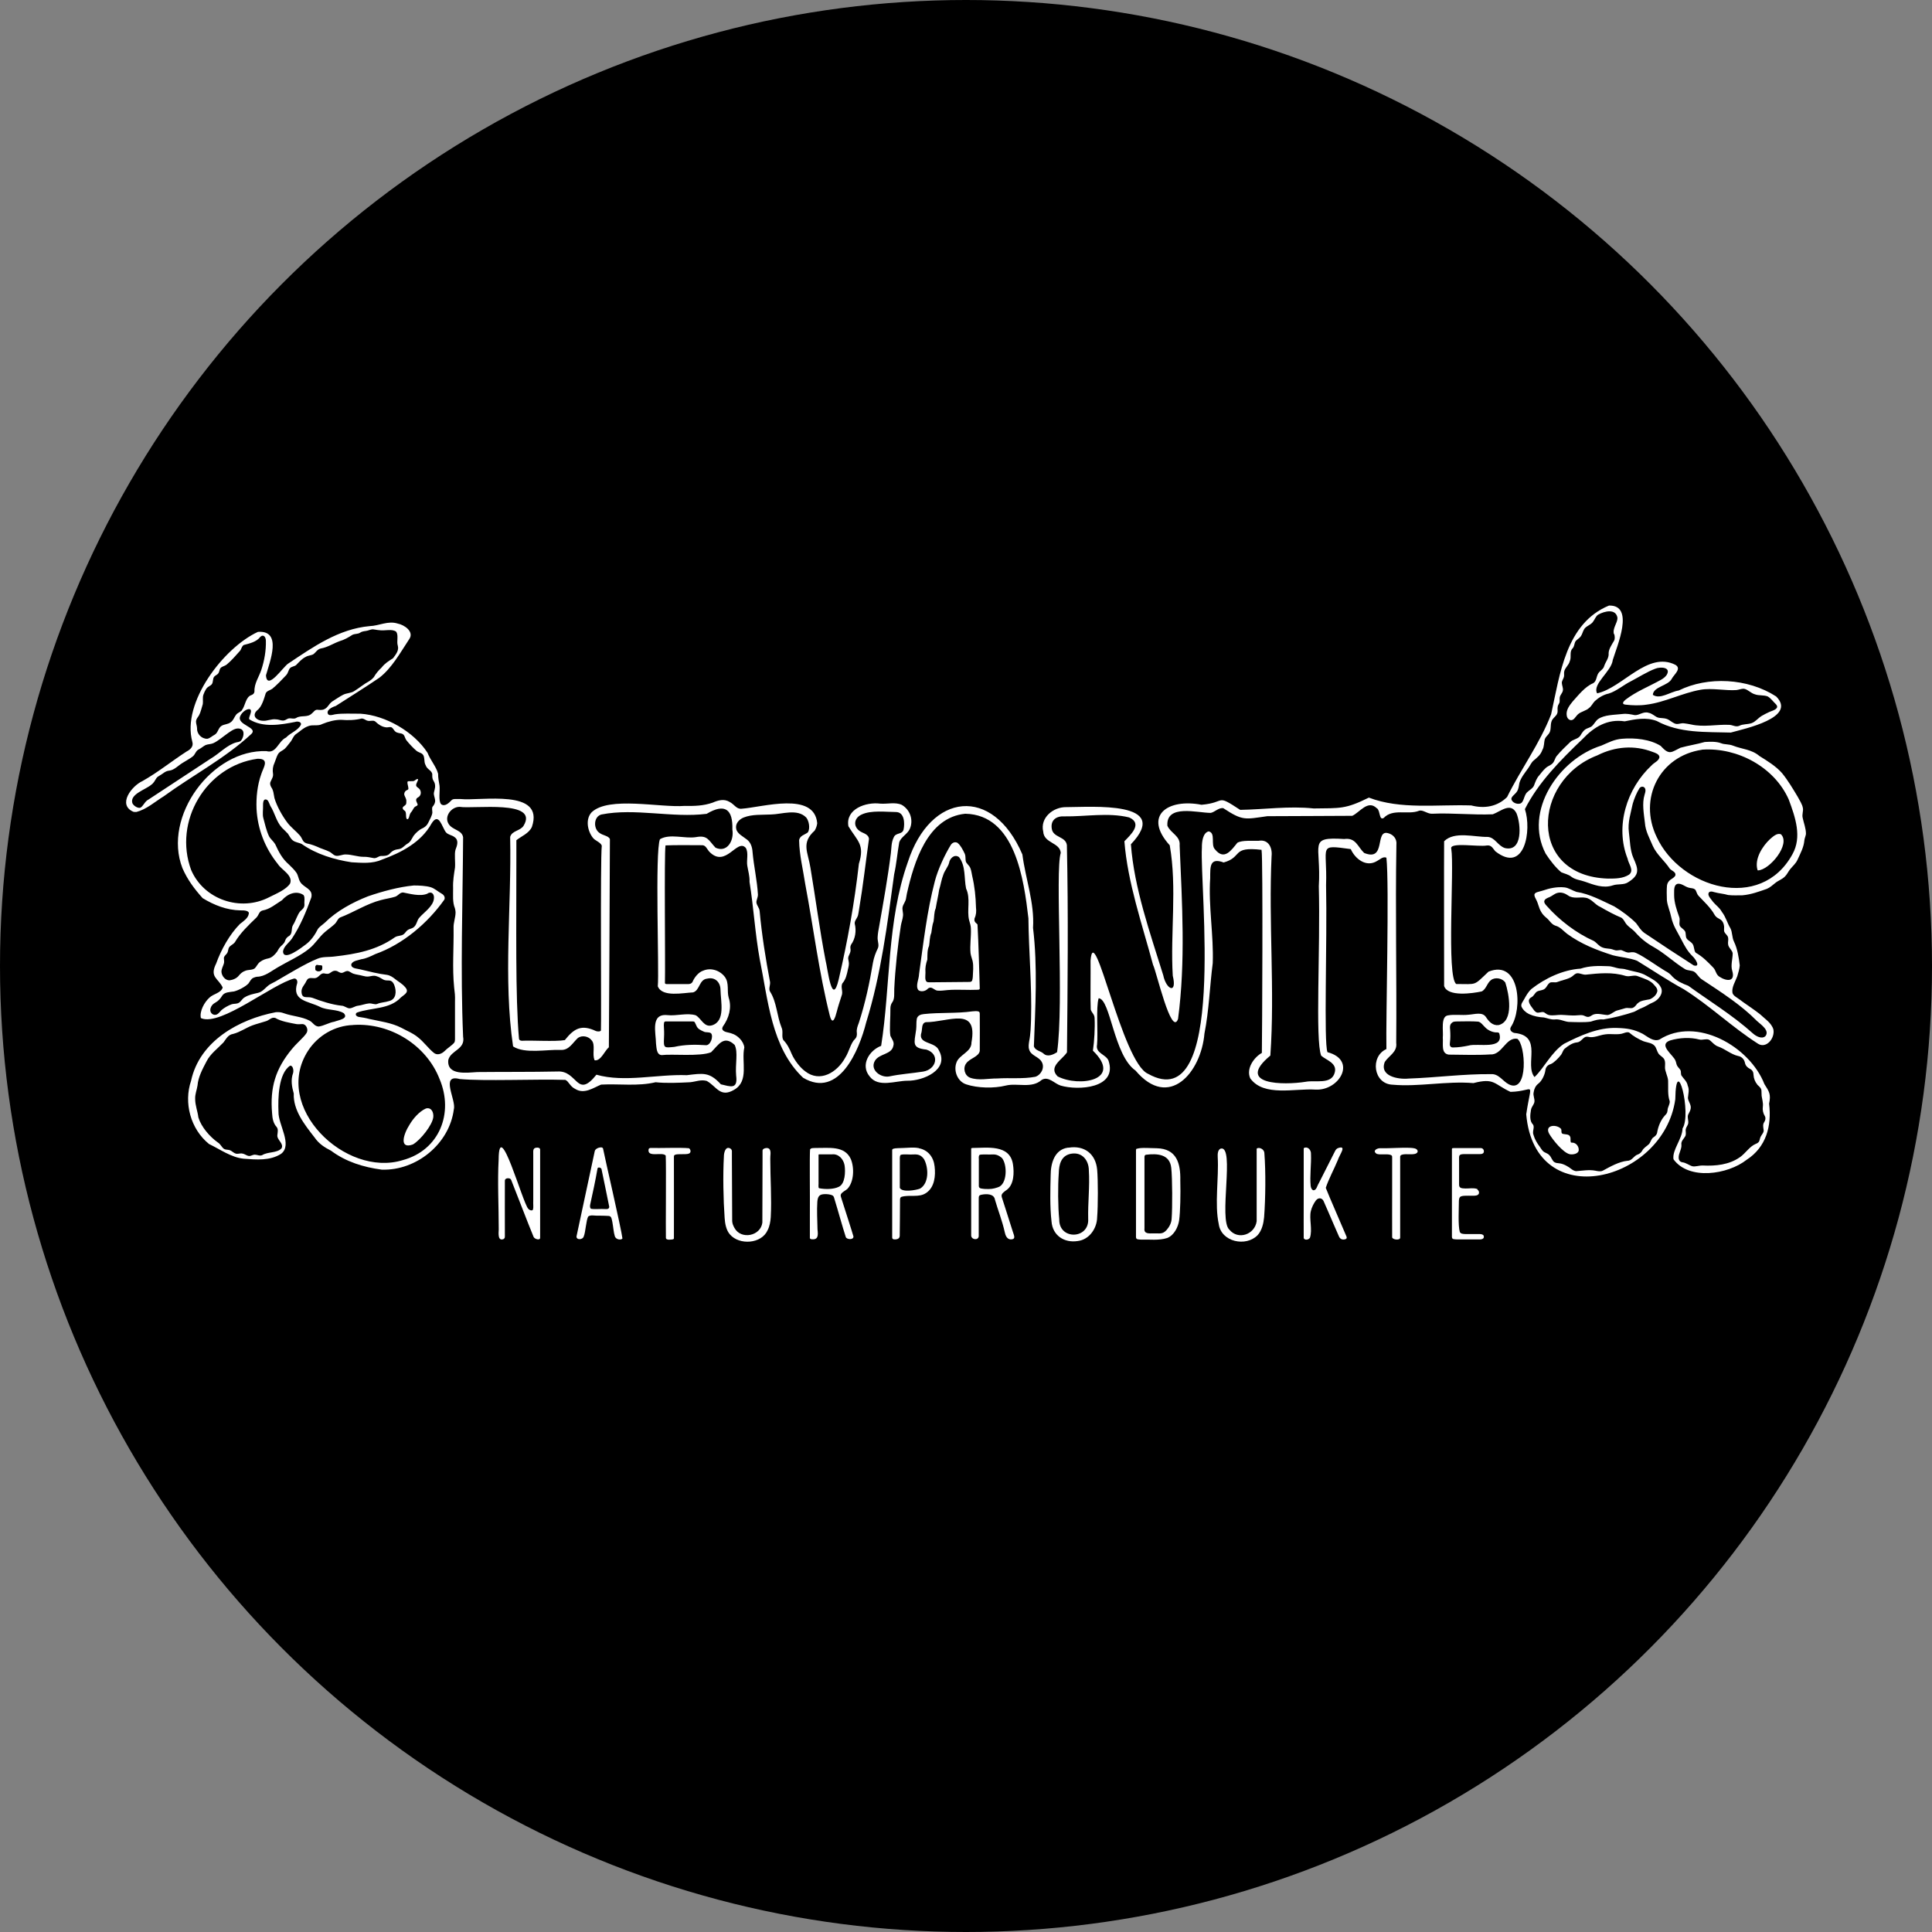 <?xml version="1.0" encoding="UTF-8"?>
<svg id="Ebene_1" data-name="Ebene 1" xmlns="http://www.w3.org/2000/svg" viewBox="0 0 204.92 204.92">
  <rect x="0" y="0" width="204.92" height="204.92" fill="#808080" stroke="none"/>
  <defs>
    <style>
      .cls-1 {
        fill: #fff;
      }
    </style>
  </defs>
  <circle cx="102.46" cy="102.46" r="102.46"/>
  <g>
    <path class="cls-1" d="M21.31,108c-.18-.73.38-1.72.91-2.19.41-.4,1.23-.48,1.4-1.07-.46-.99-1.43-1.08-.69-2.55.53-1.48,1.43-3.09,2.52-4.19.33-.25.87-.62.93-1.05.12-.38-.53-.4-.87-.39-1.46-.02-2.83-.57-4.02-1.3-.9-1.01-1.61-1.96-2.14-3.18-2.13-5.47,3.15-12.64,8.92-12.41,1.04.3,1.25-1.07,2.07-1.44.46-.5,1.26-.74,1.57-1.35.11-.34-.4-.39-.59-.31-1.58.31-3.42.63-4.87-.27-.16-.2.4-.87.06-1.08-.37-.07-.87.36-1.02.72-.45.96,1.9,1.18,1.18,1.9-2.79,2.6-6.24,4.39-9.3,6.62-.94.58-1.82,1.38-2.89,1.66-.08,0-.07.01-.23,0l-.11-.02c-1.71-.75-.17-2.74.98-3.26,1.65-.93,3.09-2.11,4.67-3.13.41-.21.76-.54.61-1.03-1.15-4.18,3.33-9.99,6.96-11.66,2.62-.19,1.25,3.17.85,4.61.12,1.71,1.86-.97,2.38-1.26,2.65-1.77,5.33-3.66,8.62-3.96,1-.03,1.95-.6,2.97-.27.7.13,1.79.86,1.22,1.66-.92,1.39-1.84,3.07-3.17,4.09-1.45.99-3.19,2.07-4.62,2.99-.36.11-1.06.43-.81.87.14.18.46.08.71.02.78-.13,1.86-.06,2.73-.07,2.67.18,5.66,1.91,7.11,4.15.29.77.91,1.44,1.12,2.22-.01.4.08.86.15,1.26.07.52-.15,1.62.17,1.97.38.3.84-.14,1.09-.41.19-.2.43-.12.95-.14,2.22.23,8.96-1.13,7.59,2.95-.31.7-1.12.99-1.65,1.42,0,.2,0,.85,0,1.81.01,7.21-.12,14.79.28,19.27.05.16.19.19.35.19.96-.06,3.52.11,4.51-.07.99-1.25,1.77-1.68,3.3-.96.16.06.47.08.53-.07.06-1.49-.08-17.96.09-19.6-.15-.38-.72-.51-.96-.85-.56-.73-.79-1.95-.12-2.68,1.82-1.74,7.29-.47,9.87-.68,1.02.02,1.99,0,2.98-.35.58-.25,1.2-.43,1.79-.07.51.26.72.78,1.27.72,2.25-.16,7.72-1.86,8.02,1.54-.03.27-.13.55-.27.78-1.46,1.31-.71,2.28-.45,3.93.55,3.27.97,6.55,1.6,9.81.23.87.68,5.08,1.4,2.04.94-4.04,1.68-8.16,2.14-12.26.64-2.05-.14-2.38-1.11-3.98-.33-1.82,1.85-2.6,3.38-2.4.75.06,1.58-.19,2.28.13.89.52,1.27,1.63.84,2.57-.24.53-.93.84-1.11,1.4-.2,1.13-.29,2.28-.54,3.4-.72,5.27-1.38,10.6-2.97,15.72-.74,2.94-2.89,8.12-6.69,5.85-3.37-3.18-3.72-8.3-4.6-12.59-.49-2.7-.64-5.47-1.08-8.19.03-.61-.15-1.15-.24-1.73-.09-.59.16-1.36-.16-1.87-.93-1.04-2.13,2.24-3.89.38-.24-.28-.36-.69-.78-.66-.82,0-2.89-.03-3.84.02-.15.91-.01,12.76-.06,14.48-.03.18.05.24.22.23.35,0,1.62,0,2.23,0,.19,0,.37-.05.47-.22.17-.43.62-1.05,1.15-1.21.8-.34,1.77-.03,2.3.69.46.65.19,1.46.39,2.18.35,1.04.03,2.17-.61,3.05-.03.06-.04.06-.07.19v.08c.09.36.7.35,1,.48.63.18,1.27.83,1.34,1.48-.34,1.51.55,3.57-1.1,4.5-1.47.86-1.85-.38-2.89-.95-.64-.17-1.14.08-1.76.14-1.21.06-2.54.12-3.66,0-1.87.45-3.85.15-5.78.25-.83.34-1.78,1.05-2.73.47-.59-.28-.7-.83-1.07-.97-3.19-.1-8.58.15-11.2-.09-2.11-.57-.35,2.23-.62,3.2-.46,3.68-3.99,6.54-7.65,6.41-1.94-.26-3.78-.82-5.38-2.01-.69-.35-1.29-.74-1.74-1.4-1.08-1.38-2.28-2.9-2.21-4.66-.2-.72-.34-1.44-.07-2.18.08-.3-.02-.8-.31-.78-1.26.82-1.3,3.5-1.24,4.91-.04,1.32,1.52,3.49.28,4.44-1.18.76-2.65.62-3.98.52-1.33-.14-2.5-1-3.67-1.56-1.96-1.59-2.7-4.37-1.9-6.71.9-4.19,5.06-6.52,8.99-7.27.33-.02.56,0,.85.11.88.32,1.9.35,2.73.79.37.2.51.6.96.62.56-.07,1.1-.42,1.66-.51.46-.18,1.54-.31,1.01-.9-.73-.45-1.75-.28-2.54-.68-1.26-.63-3.01-.61-2.4-2.53.04-.23-.07-.48-.32-.47-2.33.58-7.75,5.05-9.84,4.22l-.03-.03ZM41.71,69.79c.29-.4.63-.8.48-1.32-.14-.44.1-1.06-.16-1.46-.43-.35-1.25-.07-1.81-.17-.22-.01-.43-.07-.65-.09-.23-.01-.54.15-.74.17-.22.03-.47.06-.64.19-.22.15-.54.1-.8.22-.42.27-.88.54-1.38.68-.68.25-1.27.65-1.97.77-.37.07-.53.41-.8.61-.24.14-.57.13-.8.28-.43.2-.72.56-1.03.87-.18.15-.46.15-.63.31-.2.2-.19.52-.44.78-.35.38-1.03,1.08-1.45,1.42-.23.17-.55.2-.7.47-.18.57-.41,1.45-.9,1.81-.63.57-.1,1.11.62,1.12.39.04.91-.22,1.37-.15.34,0,.66.23.98.07.07-.04.2-.11.21-.11.29-.18.66.07.95-.11.49-.32,1.19-.01,1.65-.47.19-.14.31-.39.56-.4.25.02.51.06.75-.05.41-.17.48-.57.88-.84.34-.21.78-.52,1.14-.7.37-.19.85-.16,1.19-.4.54-.33,1.01-.74,1.57-1.04.23-.15.33-.24.49-.42.21-.38.5-.72.83-1.03.35-.45.76-.69,1.19-.97l.03-.03ZM25.66,75.32c.36-.46.39-1.42,1.02-1.6.17-.07.29-.17.31-.38-.04-.84.48-1.54.73-2.3.32-.97.51-2.05.48-3.08,0-.18-.06-.41-.21-.5-.18-.09-.27,0-.39.1-.39.53-1.17.7-1.74.85-.24.14-.24.44-.42.64-.36.41-.98,1.11-1.4,1.44-.26.2-.61.2-.72.49-.06.16-.08.35-.19.47-.15.18-.42.21-.5.5-.04.14-.04.29-.08.43-.08.39-.47.34-.7.72-.11.18-.2.37-.27.57-.12.32-.02.7-.07,1.01-.12.37-.22.87-.41,1.21-.13.2-.28.36-.31.6-.01.25.1.49.11.74-.04.59.46,1.14,1.08,1.13.3-.05.52-.3.79-.43.36-.2.37-.73.74-.95.29-.17.66-.15.94-.36.3-.19.42-.61.6-.82.15-.19.4-.26.57-.42l.04-.04ZM39.74,76.49c-.19-.11-.51.02-.73-.04-.25-.05-.36-.23-.65-.24-.69.18-1.43.2-2.16.14-.67-.01-1.37.18-2.01.44-.47.26-.98.04-1.47.22-.58.2-.93.6-1.36.88-.28.23-.34.56-.59.85-.19.22-.35.47-.56.67-.28.25-.58.3-.75.63-.14.26-.22.58-.34.86-.18.38-.23.76-.16,1.19.04.31-.15.55-.26.82-.1.2-.03.41.08.6.23.32.25.75.33,1.14.25.86.84,1.91,1.39,2.63.37.48.94.91,1.31,1.34.24.28.27.6.53.75.06.03.05.04.2.09.52.1.91.26,1.42.49.44.18.96.31,1.23.56.14.11.27.23.45.26.34.05.68-.15,1.02-.14.66,0,1.26.25,1.9.25.37-.02.74.08,1.1.14.07,0,.06.01.2-.02.18-.05.36-.2.53-.21.28,0,.72.02.95-.25.3-.33.56-.43.98-.48.37-.06.58-.39.89-.57.35-.2.45-.51.65-.83.24-.33.62-.66.92-.79.27-.12.5-.31.63-.58.19-.38.43-.81.45-1.11,0-.21-.09-.51.05-.65.08-.1.21-.27.24-.5.03-.26-.1-.53-.13-.77-.04-.29.19-.6.12-1.04-.02-.15-.09-.3-.17-.43-.14-.21-.12-.45-.12-.7-.09-.4-.56-.49-.7-.92-.25-.4,0-.98-.43-1.25-.17-.1-.38-.15-.54-.28-.35-.29-.8-.78-1.07-1.12-.22-.31-.16-.6-.51-.71-.22-.06-.49-.06-.67-.22-.16-.13-.22-.34-.39-.44-.17-.08-.36.01-.54,0-.51-.04-.86-.32-1.23-.65l-.04-.02ZM25.55,78.57c.27-.3.47-1.05-.01-1.25-.48-.19-.93.15-1.33.42-.54.38-1.09.86-1.57,1.08-.25.12-.56.1-.82.2-.25.12-.47.33-.71.45-.36.15-.39.57-.7.79-.32.24-.77.48-1.08.68-.44.27-.84.73-1.38.8-.43.03-.7.36-1.05.54-.13.07-.23.14-.32.27-.15.24-.28.51-.53.68-.61.53-2.31,1-2.01,1.96.13.28.54.54.82.49.31-.11.49-.69.88-.87,2.21-1.46,4.42-2.91,6.63-4.36.89-.52,1.71-1.44,2.7-1.71.17-.03.32-.05.44-.14l.04-.03ZM27.31,80.48c-5.45.75-8.96,6.64-7.03,11.81,1.36,3.14,5.24,4.44,8.26,2.88.73-.37,1.81-.8,2.23-1.46.33-.87-.89-1.43-1.28-2.04-1.39-1.72-2.17-3.75-2.28-5.87-.05-1.21.08-2.52.5-3.69.2-.67.93-1.63-.34-1.63h-.06ZM30.44,88.34c-.15-.19-.36-.36-.53-.54-.63-.7-.74-1.55-1.24-2.33-.15-.3-.21-.73-.57-.67-.19.09-.2.37-.2.59.02.47-.08.99.03,1.38.18.66.31,1.29.6,1.92.16.31.47.53.66.85.38.83.74,1.54,1.47,2.17.26.26.56.54.77.84.21.31.21.64.4.97.36.65,1.41.73,1.19,1.67-.54,1.5-1.16,3.01-2.05,4.35-.3.46-.86.8-.95,1.36.02,1.14,2.02-.43,2.42-.73.56-.42.96-1.01,1.27-1.62.16-.25.44-.41.73-.67,1.27-1.26,2.96-2.17,4.59-2.81,1.51-.52,3.26-1,4.86-1.15.57,0,1.26.03,1.78.18.44.13.81.49,1.18.69.24.13.39.39.28.63-1.76,2.49-4.41,4.75-7.33,5.78-.45.22-.99.48-1.47.54-.34.12-.91.15-1.07.53-.05.48.62.45.96.55.95.22,1.87.47,2.83.58.34.06.62.25.88.46.33.27.72.46,1.04.84.48.53-.05.76-.44,1.09-1.21,1.3-3.12,1.06-4.67,1.61-.25.17-.08.41.19.46.36.05.77.12,1.13.22,1.14.25,2.34.4,3.36.92.44.25,1.31.6,1.81,1.04.56.43,1.07,1.14,1.65,1.62.37.32.86.12,1.17-.19.29-.3.78-.59,1.01-.88.07-.11.08-.23.08-.35,0-.7,0-2.86,0-3.99.02-.69-.02-.93-.09-1.52-.21-2.06-.03-4.2-.06-6.29-.03-.58.22-1.13.21-1.7,0-.12-.05-.34-.07-.41-.27-.65-.18-1.42-.19-2.14-.03-.77.09-1.44.2-2.17.05-.57-.08-1.42.05-1.88.17-.45.39-1.01-.1-1.35-.27-.22-.68-.24-.91-.51-.44-.57-.75-2.19-1.53-.93-1.09,1.98-3.21,3.09-5.27,3.83-.99.45-2.12.34-3.2.28-1.8-.27-3.75-.85-5.28-1.93-.32-.17-.69-.17-.97-.4-.26-.21-.38-.54-.55-.75l-.03-.04ZM63.06,112.42c-.28-.6.13-1.6-.31-2.08-.33-.43-.99-.56-1.44-.26-.57.51-.95,1.34-1.84,1.28-1.47-.06-3.81.44-5.05-.37-1.06-7.16-.15-14.91-.31-22.22.18-.67,1.07-.63,1.42-1.18,1.7-2.79-5.3-1.77-6.77-2.01-.88-.02-1.69,1.02-1.17,1.82.4.65,1.4.62,1.53,1.4-.04,7.05-.3,14.11,0,21.15.26,1.38-1.3,1.43-1.57,2.47-.18,1.69,1.99,1.35,3.08,1.29,2.85-.03,5.7,0,8.5-.06,2.15-.13,2.03,2.97,4.13.34,3,.85,6.45-.07,9.59.05,1.7-.2,2.39-.37,3.61.97,1,.23,1.82.59,1.62-.93-.11-1.23.23-2.47-.16-3.25-1.16-1.09-1.71.01-2.5.78-1.18.48-4.13.16-5.23.3-.57-.02-.55-.79-.61-1.22-.01-1.16-.61-3.2,1.2-3.02.99.11,2.1-.27,3.02.02.6.35.88,1.32,1.73,1.06,1.44-.46.91-2.51.89-3.78-.01-.77-.56-1.37-1.41-1.17-.87.09-.77,1.25-1.5,1.46-1.02.04-3.28.55-3.74-.65.16-1.59-.32-14.32.23-15.6,1.06-.62,2.62-.03,3.82-.22,1.23-.23,1.32.32,2.07,1.12,1.21.57,1.99-.72,1.79-1.92.07-2.12-.76-2.84-2.73-1.67-3.65.46-7.59-.64-11.16.07-.82.22-.87,1.45-.25,1.92.41.33,1,.32,1.15.69-.02,5.33-.09,20.94-.11,22.08-.43.34-.85,1.49-1.51,1.38l-.03-.02ZM85.7,88.27c.24-.42.11-1.18-.18-1.55-.95-.99-2.59-.35-3.74-.33-.95.05-2-.04-2.9.32-.5.2-.92.67-.79,1.22.11.51.74.8,1.15,1.13.4.31.55.82.58,1.31.13,1.5.49,3.02.57,4.52,0,.31-.18.6-.16.84.05.35.3.53.34.89.23,2.52.64,5.09,1.11,7.56.02.37-.18.71,0,1,.71,1.11.72,2.58,1.21,3.79.22.44-.03.99.2,1.35.39.39.67.94.88,1.47.31.69.88,1.43,1.42,1.83,1.58,1.25,3.41.13,4.27-1.45.41-.65.57-1.53,1.02-1.96.19-.18.23-.43.2-.68-.05-.36.08-.69.21-1.03.68-2.09,1.14-4.23,1.5-6.39.1-.56.29-1.06.53-1.55.15-.37-.07-.73-.03-1.2.02-.36.09-.75.16-1.11.45-2.57.92-5.17,1.24-7.75.07-.57.04-1.15.3-1.67.22-.56.91-.27,1.05-.85.14-.67.09-1.85-.82-1.85-1.01,0-2.62-.22-3.64.27-.91.42-.91,1.45.06,1.89.31.14.69.29.73.68-.35,2.48-.63,5-1.05,7.47-.04.22-.06.45-.11.63-.09.34-.4.6-.35.91.19.73.06,1.6-.38,2.2-.07.12-.1.28-.08.41.07.36-.09.58-.21.87-.05.22-.02.29.02.49.07.28,0,.58-.07.85-.12.58-.23,1.1-.6,1.51-.2.42.12.87-.08,1.32-.19.61-.34,1.02-.52,1.72-.13.51-.42,1.5-.72.4-1.16-4.61-1.73-9.31-2.61-13.97-.23-1.54-.63-3.1-.65-4.65.06-.5.61-.59.91-.83l.03-.03ZM32.22,94.95c-.78-.55-1.73-.14-2.31.53-.67.42-1.29.96-2.06,1.09-.4.11-.36.45-.66.76-.86.83-1.69,1.61-2.28,2.61-.2.28-.61.36-.68.71-.04.14-.05.29-.12.41-.07.16-.41.38-.36.61,0,.16.05.34,0,.51-.06.25-.28.59-.26.92.04.44.41.89.86.88.37-.05.76-.21.99-.51.16-.2.39-.4.65-.49.33-.15.77-.06,1.04-.28.22-.22.31-.53.59-.7.25-.19.56-.29.86-.35.37-.08.67-.39.91-.71.09-.13.15-.28.25-.4.18-.26.47-.39.58-.7.08-.27.21-.44.48-.59.36-.28.15-.77.39-1.15.28-.43.45-1.1.77-1.46.21-.18.45-.38.43-.69-.04-.3.08-.73-.07-.97l-.03-.03ZM45.37,94.77c-.78.37-1.99,0-2.63-.11-.36.02-.49.33-.82.45-.47.15-1.02.22-1.49.35-1.54.39-2.93,1.32-4.37,1.86-.26.15-.3.43-.55.68-.28.27-.74.59-1.05.86-.61.52-1.02,1.24-1.64,1.74-.92.77-2.34,1.4-3.32,1.98-.73.41-1.4,1.01-2.24,1.02-.07,0-.27.06-.38.11-.27.12-.36.39-.53.61-.3.32-1.02.71-1.53.84-.42.07-.98.05-1.24.43-.2.33-.4.57-.78.78-.47.23-.73.95-.2,1.23.42.17.64-.2.89-.46.26-.23.74-.51,1.11-.63.23-.06.48-.02.7-.13.26-.13.38-.44.64-.59.45-.28.87-.35,1.38-.47.53-.1.82-.56,1.22-.85.22-.15.46-.24.68-.37,1.06-.61,3.2-1.92,4.43-2.4.59-.26,1.2-.16,1.84-.25,2.31-.26,4.47-.67,6.4-2.04.32-.2.68-.11.94-.33.16-.13.26-.34.44-.45.15-.1.36-.13.52-.22.43-.24.4-.79.71-1.1.46-.53,1.43-1.17,1.52-1.96.07-.47-.19-.8-.58-.63l-.05.02ZM33.57,102.36c-.16.08-.16.43-.07.55.17.12.41.12.54.02.15-.09.19-.34.11-.5-.07-.06-.47-.06-.56-.09h-.02ZM35.86,103.05c-.22-.13-.48-.11-.69.04-.15.1-.26.19-.41.2-.09,0-.22-.01-.31-.03-.41-.13-.59.36-.92.46-.25.09-.58-.06-.83.08-.1.06-.16.17-.22.28-.15.35-.5.64-.5,1.06.01.89.59.51,1.14.69.94.36,2.09.73,3.1.84.3,0,.53.25.83.28.34,0,.6-.25.94-.28.36-.04.76-.21,1.14-.24.33-.03.61.15.86.06.44-.19.82-.16,1.27-.31.78-.18.81-1.04.57-1.67-.08-.22-.22-.45-.47-.5-.16-.03-.34,0-.5-.04-.26-.04-.49-.29-.85-.4-.45-.2-.72.07-1.22,0-.19-.03-.39-.09-.57-.13-.33-.08-.69-.09-.97-.28-.14-.08-.28-.18-.43-.17-.06,0-.23.06-.29.1-.22.13-.37.14-.61,0l-.05-.02ZM29.16,107.96c-.41-.09-.59.28-1.04.38-.45.15-.92.26-1.35.42-.65.24-1.32.72-2.03.9-.55.09-.71.48-1.04.91-.6.63-1.4,1.22-1.78,1.98-.44.84-.9,1.69-.97,2.58-.07.48-.27.91-.25,1.42,0,.72.26,1.29.34,1.97.31,1.02,1.21,2.05,2.07,2.66.28.16.41.52.65.68.1.07.37.09.52.11.37.07.56.48.99.4.15-.02.32-.05.47-.01.3.06.55.33.84.23.14-.04.28-.11.43-.12.27,0,.54.17.8.05.61-.38,1.57-.2,2.05-.72.28-.52-.52-.9-.44-1.42.03-.3.12-.61-.09-.86-.35-.38-.44-.91-.47-1.43-.24-2.76.37-4.73,2.1-6.82.37-.46.85-.88,1.26-1.33.21-.24.42-.45.37-.77-.04-.28-.24-.55-.52-.55-.21,0-.42.04-.64,0-.7-.14-1.6-.27-2.23-.65h-.04ZM73.65,108.39c-.07-.07-.17-.04-.4-.05-.69,0-2.23,0-2.67,0-.19.02-.15.25-.17.4.02.46.05.79.02,1.32-.06,1.15.02,1.08,1.09.98,1.1-.25,2.24-.26,3.35-.18.49.04.83-.94.55-1.26-.2-.17-.56-.06-.77-.18-.32-.15-.65-.27-.79-.64-.08-.15-.13-.3-.18-.37l-.02-.03ZM37.46,108.72c-1.95.06-3.73,1.11-4.78,2.72-3.85,5.95,3.95,13.5,10.04,11.61,3.88-1.05,5.44-4.98,3.9-8.61-1.4-3.59-5.21-5.96-9.09-5.73h-.07Z"/>
    <path class="cls-1" d="M133.82,90.14c-3.26-.38-1.98.77-4.03,1.34-1.51-.56-1.42.47-1.43,1.66-.2,2.96.38,6.07.27,9.02-.32,2.46-.39,5.01-.88,7.47-.35,4.12-3.76,8.13-7.31,3.92-2.32-1.61-2.65-7.6-3.91-7.67-.3.94-.05,3.67-.17,4.92-.19.92.91,1.01,1.21,1.68,1,2.95-3.19,3.22-5.08,2.66-.66-.21-1.29-1.03-2-.6-1.06.95-2.6.3-3.8.6-1.28.32-3.01.27-4.19-.12-.93-.29-1.38-1.42-1.06-2.3.28-.86,1.62-1.13,1.6-2.15.71-3.9-2.45-2.15-4.85-2.15-.46.11-.36.69-.45,1.07-.45,1.31,1.47.94,1.85,1.93,1.13,2.05-1.69,3.24-3.35,3.21-1.28,0-3.09.77-4.01-.47-.99-1.2-.04-2.75,1.23-3.23,1-6.33.6-13.2,2.83-19.49,2.39-7.39,9.01-8.14,12.15-.81.33,2.58,1.3,5.14,1.13,7.79.5,4.13.24,8.44.09,12.57.15.44.7.48,1,.74.43.43,1.06.13,1.46-.13.75-5.21-.23-19.22.39-21.14-.09-1.12-1.79-1-1.86-2.26-.35-1.46,1.06-2.62,2.45-2.59,2.64,0,11.27-.7,6.85,3.94.35,4.66,2.02,9.35,3.43,13.89.32,1.55,1.5,2.05,1.01.05-.27-4.51.47-9.34-.32-13.83-2.88-3.19-.16-4.99,3.37-4.3,2.68-.23,1.43-1.21,4.1.54,2.53-.04,5.21-.43,7.8-.15,2.83-.04,3.34.09,5.85-1.15,3.38,1.29,7.19.71,10.86.83,1.38.36,2.76.14,3.8-.89,1.46-2.97,3.47-5.66,4.67-8.77.93-4.21,1.55-9.65,6.14-11.54,2.76-.07.84,4.33.4,5.77-.13,1.22-2.2,2.55-1.66,3.54,2.7-.58,5.36-4.52,8.31-3.02.68.41-.16,1.03-.39,1.47-.38.76-1.96.83-2.01,1.71.79.52,1.82-.32,2.74-.46,3.08-1.52,7.31-1.33,10.34.63,2.24,2.25-3.34,3.42-4.81,3.83-2.66-.08-5.44.09-7.86-1.23-1.12-.42-2.28-.19-3.4.04-1.82-.28-3.24.59-4.45,1.86-2.31,2.21-4.71,4.62-6.13,7.45.74,2.23-.01,6.92-3.14,4.47-.28-.32-.41-.69-.92-.61-.86.16-3.99-.39-3.75.35.34,2.05-.53,13.62.53,14.34,2.25,0,1.79.23,3.42-1.31,3.34-1.34,3.66,3.96,2.37,5.87-.18.32.08.56.37.63,3.09.29,1.04,3.35,2.14,4.68,1.01-.95,1.79-2.65,3.13-3.53,1.71-.87,3.62-1.75,5.6-1.68,1.08.03,1.82.14,2.76.63.53.31,1.12.86,1.76.6,3.92-2.5,9.58.73,11.13,4.72.52.82.71,1.08.5,2.09.29,2.35-.3,4.6-2.39,5.95-2,1.57-6.12,2.19-7.75-.06-.16-.99.94-2.16.96-3.27,1-1.55-.69-8.18-.77-3.09-1.23,8.76-14.89,12.22-15.81,1.59.56-3.77.99-2.44-1.67-2.38-1.78-.83-1.69-1.51-3.93-.93-2.85-.24-5.84.42-8.57.17-2.06-.07-2.41-3-.66-3.78-.07-3.21.32-17.42,0-20.3-.38-.15-.67.19-.99.35-1.16.72-2.34-.24-2.79-1.26-3.55-.48-2.47-.39-2.62,3.81.13,6.06-.26,16.75.15,17.73,3.17.84,1.27,4.1-1.26,3.97-2.21-.15-5.49.79-6.93-1.19-.47-1.04.41-2.25,1.23-2.7.03-1.53.13-20.51-.03-21.5h-.02ZM171.19,67.28c-.19-.62.36-1.17.37-1.73-.15-1.04-1.39-.73-2.04-.36-.27.16-.37.54-.6.82-.29.33-.76.42-.93.79-.13.23-.18.52-.35.73-.17.21-.43.32-.56.54-.1.2-.09.49-.28.7-.37.36-.09.9-.3,1.36-.11.44-.55.73-.6,1.15-.02.17.02.35-.02.51-.05.22-.25.44-.22.68.02.25.15.51.11.76-.05.31-.3.46-.34.78-.02.23.04.43-.07.61-.06.11-.12.21-.14.34-.04.24.01.39-.02.6-.05.18-.05.16-.12.28-.16.21-.42.39-.51.66-.16.43-.01.93-.27,1.29-.14.21-.36.37-.45.61-.1.36-.04.77-.26,1.15-.18.52-.55.8-.94,1.13-.24.21-.36.52-.54.77-.33.48-.77.98-.95,1.58-.05.23-.07.49-.16.72-.16.48-.75.68-.69,1.04.11.35.59.54.93.44.42-.14.37-.87.75-1.21.23-.23.57-.38.71-.69.15-.39.27-.78.57-1.1.31-.39.61-.78.93-.95.16-.09.33-.17.46-.3.23-.22.25-.53.44-.78.36-.45,1.01-1.08,1.42-1.47.32-.34.86-.32,1.11-.72.17-.3.39-.63.72-.75.21-.09.39-.14.52-.26.22-.21.37-.53.62-.72.67-.48,1.75-.45,2.59-.55.47-.06.86.03,1.31.12.48.04.93-.44,1.49-.24.31.05.57.3.85.45.37.18.84.02,1.28.3.26.15.52.4.82.43.25.02.47-.11.8-.07.23.02.49.08.73.12,1.33.31,2.75-.02,4.02.04.39,0,.68.25,1.06.12.44-.23.84-.14,1.35-.3.44-.17.61-.48,1.07-.77.27-.15.56-.31.84-.43.46-.17,1.08-.37.65-.82-.29-.27-.5-.6-.85-.81-.44-.17-.93-.07-1.34-.22-.47-.12-.8-.56-1.22-.6-.26,0-.5.11-.76.14-1.1.09-2.63-.24-3.8-.03-1.95.34-3.8,1.34-5.75,1.58-.72.11-1.49.08-2.2,0-.49-.04-.24-.35,0-.54,1.12-.86,2.48-1.39,3.75-2.1.23-.13.44-.29.59-.5.52-.85-.66-.9-1.21-.67-.83.31-1.83.94-2.56,1.32-.79.39-1.55,1.06-2.36,1.31-.55.11-1.09.44-1.48.8-.23.23-.34.52-.61.73-.33.31-.86.38-1.18.67-.14.13-.24.29-.37.43-.34.4-.79.13-.83-.34-.07-.55.3-1.03.63-1.44.61-.67,1.31-1.58,2.17-1.94.37-.2.33-.66.54-1.03.18-.3.56-.45.64-.8.15-.46.52-.84.47-1.36,0-.41.33-.9.57-1.31.12-.21.08-.46.04-.66v-.05ZM146.04,85.74c-.95-.96-1.83.44-2.61.79-1.08.02-6.63.02-9.01.04-2.38.33-2.59.52-4.67-.85-.48-.08-.91.42-1.33.5-1.42,0-4.75-.96-4.6,1.36.34.8,1.4,1.08,1.3,2.09.26,6.13.64,12.32-.17,18.41-.71,1.95-2.32-5.15-2.65-5.74-1.16-4.32-2.7-8.74-3.04-13.11.61-.64,2-1.87.5-2.53-2.23-.54-4.6-.08-6.87-.11-.83-.05-1.49.38-1.33,1.32.14.95,1.48.79,1.6,1.73.16,7.29.08,14.71.01,21.98-.5.78-2.02,1.52-.99,2.55,2.28,1.18,6.97.41,3.74-2.73.15-.99.23-2.43.18-3.43,0-.44-.32-.59-.41-.94-.05-.97,0-3.84-.02-5.18.36-4.58,3.35,10.86,6.11,12.01,8.37,4.68,5.44-19.8,5.7-24-.01-.58.09-1.57.72-1.72.78.17.18,1.43.67,1.91.98,1.22,1.72.1,2.37-.7.52-.3,1.6-.18,2.27-.21,1.03-.18,1.46.73,1.36,1.64-.33,7.02.36,14.2-.13,21.14-3.78,3.13,1.43,3.15,3.75,2.78,1.01-.2,2.74.34,3.08-.98.28-1.02-.91-1.31-1.44-1.79-.65-1.69-.07-11.25-.25-17.97.28-4.5-1.22-5.25,2.69-5.01,1.25-.17,1.42.82,2.12,1.48,2.37.96,1.1-2.49,2.53-2.1.57.14.96.62.89,1.21-.12,7.01.04,14.02-.02,21.03.13.98-.75,1.33-1.21,2.02-.6,1.52,1.42,1.88,2.52,1.77,2.91-.1,5.85-.5,8.74-.47.84-.06,1.26.78,1.93,1.1,2.07.96,1.75-4.26.86-4.85-1.24-.19-1.6,1.75-2.87,1.66-1.38.09-2.99.03-4.4.02-.84-.12-.57-1.12-.63-1.8.08-.7-.25-2.24.54-2.36.71-.13,1.48.01,2.18-.07.7-.05,1.47-.33,1.86.25.3.46.7.92,1.33.85,1.67-.4,1.11-3.33.72-4.52-.3-.44-1.04-.6-1.5-.27-.43.3-.52.99-1.01,1.22-.94.2-3.61.6-3.98-.58,0-1.43-.02-13.93,0-15.35,1.1-1.1,3.21-.43,4.64-.46.77.07,1.04.92,1.8,1.18,1.92.45,1.71-2.52,1.24-3.68-.62-1.23-1.68-.2-2.52.1-2.12.09-4.26-.16-6.41-.06-.52.04-1-.46-1.42-.31-1.17.46-2.76-.28-3.74.76-.49.28-.35-.7-.68-1l-.04-.04ZM103.82,107.29c.08.05.1.15.1.25,0,.74.02,2.84,0,3.93-.11.63-1.07.78-1.44,1.32-.37.49-.17,1.3.42,1.52.9.33,1.93.07,2.86.08,1.34-.09,2.73.07,4.05-.18.63-.2,1.03-.99.68-1.58-.31-.57-1.15-.65-1.33-1.31-.1-.29-.04-.59,0-.88.16-.79.17-1.56.2-2.36.1-3.51-.25-7.27-.28-10.68-.48-4.1-1.4-10.99-6.7-11.09-4.02.39-5.44,5.15-6.19,8.47-.03.15-.06.3-.08.45-.04.41-.32.66-.38,1-.05.25.08.59.05.89-.03.36-.17.7-.23,1.06-.33,2.11-.6,4.56-.7,6.7-.02.47.07,1.08-.23,1.46-.11.15-.18.39-.18.62.02.83-.12,2.21,0,2.91.15.35.45.64.31,1.07-.19.93-1.48.79-1.95,1.57-.57.96.61,1.84,1.53,1.66,1.18-.25,2.36-.32,3.58-.51,1.4-.22,1.83-1.84.36-2.33-1.59-.18-1.3-.66-1.1-2.12.05-.37,0-.77.07-1.14.07-.35.41-.48.74-.51,1.7-.19,3.45-.05,5.15-.29.21-.02.51-.05.67.02l.03.02ZM159.01,109.56s-.11-.05-.19-.06c-.42.04-.94-.19-1.24-.48-.29-.27-.49-.6-.79-.66-.63-.05-1.52-.03-2.18-.02-.27.01-.48-.02-.68.21-.16.17-.15.41-.12.66.03.45.04.91-.02,1.36-.05.27,0,.53.31.53.57,0,1.14-.09,1.67-.2.95-.29,3.8.5,3.25-1.3l-.03-.03ZM172.82,109.53c-.2-.11-.43,0-.63.06-.55.21-1.32.03-1.92.12-.63.07-1.24.43-1.88.25,0,0-.2,0-.19.01-.34.11-.51.54-.91.59-.51.04-.95.36-1.34.68-.18.17-.22.42-.36.62-.28.37-.76.86-1.1,1-.33.09-.55.33-.58.68-.07.5-.39,1.14-.76,1.41-.28.22-.43.55-.48.9-.09.35.13.68.08,1.03-.06.3-.29.49-.36.81-.1.59-.17,1.22.22,1.6.18.3-.11.71.04,1.08.13.46.39.9.67,1.26.18.27.3.51.6.63.14.07.29.13.4.25.24.23.32.63.56.76.15.09.32.1.52.12.42.04.97.35,1.29.62.15.11.3.19.48.21.63-.04,1.37-.18,2.04-.05.26.05.54.12.79,0,.77-.42,1.72-.96,2.61-1.05.51,0,.66-.53,1.11-.67.2-.08.34-.2.45-.38.16-.33.5-.49.74-.73.18-.22.23-.56.47-.71.16-.11.33-.25.38-.46.1-.64.36-1.32.79-1.81.11-.12.23-.23.28-.38.02-.06.02-.06.04-.2,0-.35.26-.63.23-.98-.24-.68-.14-1.44-.17-2.2-.04-.47-.35-1.01-.33-1.4,0-.26.05-.52-.05-.77-.08-.25-.34-.37-.51-.54-.23-.18-.29-.54-.43-.8-.26-.5-.85-.48-1.32-.66-.5-.21-1.1-.56-1.46-.89l-.04-.02ZM186.39,115.02c-.23-.24-.38-.64-.4-1,0-.28-.11-.53-.38-.65-.25-.13-.45-.31-.52-.6-.08-.41-.34-.7-.75-.77-.74-.17-1.35-.73-2.08-.99-.42-.13-.7-.55-.99-.73-.32-.13-.68.06-1.02-.02-.97-.26-2.11-.2-3.12.1-1.29.47.36,1.54.58,2.14.08.18.09.38.18.54.13.24.37.37.39.6.02.14,0,.3.06.43.23.35.6.63.67,1.08.2.44.05.87.02,1.32.04.37.38.72.29,1.13-.04.2-.1.31-.21.52-.24.35.08.82-.09,1.17-.09.19-.22.36-.23.57,0,.19.05.41-.01.59-.14.31-.51.58-.44.96.05.44-.3.92-.29,1.37,0,.28.14.46.4.5.37.04.71.32,1.05.42.33.07.71-.09,1.1-.08,1.37.07,2.8-.08,3.93-.87.61-.41,1.02-1.14,1.69-1.42.18-.07.33-.16.39-.33.05-.14.07-.3.14-.44.11-.22.37-.47.31-.72-.04-.29-.11-.58.07-.83.13-.2.17-.44.06-.63-.19-.31-.26-.66-.21-1.02.05-.38-.08-.77-.13-1.12-.02-.18,0-.37-.02-.56-.02-.28-.23-.43-.42-.61l-.04-.04Z"/>
    <path class="cls-1" d="M176.2,79.18c.88.94,1.07.6,2.04.13.86-.24,1.75-.37,2.58-.61.54-.03,1.23-.07,1.75.14.35.14.79.07,1.25.25.95.38,1.96.38,2.8,1.1.79.49,1.76,1.08,2.4,1.82.61.75,1.14,1.64,1.65,2.49.2.39.49.79.56,1.23.05.3-.11.66-.03,1,.12.59.36,1.14.35,1.74-.04.24-.15.46-.17.68-.06.72-.42,1.37-.71,2.01-.19.44-.52.69-.8,1.04-.2.25-.33.56-.56.78-.32.31-.69.41-1.02.68-.27.22-.56.48-.89.62-.87.3-1.66.6-2.59.68-.46,0-1.05.03-1.52-.03-.46-.14-.95-.16-1.45-.3-.21-.07-.57-.15-.63.14-.06.27.29.61.49.89.33.4.65.56.94,1.07.41.52.56,1.17.9,1.73.22.42.15.96.38,1.42.37.77.51,1.68.61,2.52-.03.37-.15.77-.26,1.14-.2.55-.63,1.2-.51,1.79.1.29.42.44.66.62.73.55,1.51,1.04,2.24,1.61.51.49,1.24.93,1.44,1.64.17.92-.74,2.04-1.61,1.52-2.74-1.74-5.16-4.08-7.89-5.79-1.71-.93-3.28-2-4.97-3.03-.82-.31-1.72-.36-2.57-.58-1.73-.55-3.36-1.19-4.84-2.27-.43-.33-.72-.73-1.25-.87-.44-.15-.61-.57-.96-.84-.22-.18-.42-.39-.56-.65-.25-.43-.29-.86-.52-1.28-.08-.15-.17-.32-.18-.48-.01-.31.51-.34.89-.47.71-.25,1.52-.42,2.29-.34.44.04.87.35,1.28.48,1.4.21,2.71.94,4.01,1.54.82.51,1.62,1.08,2.32,1.78.3.39.47.74.87,1.03,1.72,1.16,3.46,2.31,5.24,3.45.76.21.19-.69-.14-.99-.51-.5-.81-1.05-1.12-1.65-.46-.91-.93-1.54-1.13-2.49-.12-.6-.4-1.19-.46-1.79-.02-.45-.03-1.16.01-1.54.04-.34.25-.58.55-.75.16-.1.32-.24.35-.37.04-.35-.39-.45-.6-.68-.54-.83-1.4-1.5-1.81-2.43-.34-.81-.77-1.55-.83-2.43-.11-.95-.32-2.07-.04-2.97.04-.15.1-.31.1-.47.01-.4-.4-.53-.63-.25-.31.49-.56,1.11-.72,1.65-.21,1.02-.55,1.98-.41,3.03.12.86.11,1.9.48,2.74.53,1.18.69,1.77-.52,2.54-.47.35-1.12.17-1.67.36-1.01.34-2.01-.06-2.95-.39-.47-.17-1.02-.21-1.42-.51-.33-.27-.72-.33-1.09-.49-.6-.49-1.24-1.33-1.66-1.98-2.36-4.53,1.42-10.05,5.92-11.46.75-.32,1.36-.66,2.18-.72,1.35-.12,2.99.05,4.11.76l.04.04ZM169.42,80.12c-6.92,2.65-7.41,12.81,1.14,13.07.78,0,1.57,0,2.23-.42.57-.46-.06-1.12-.16-1.7-1.35-3.43-.1-7.43,2.56-9.9.26-.29.82-.49.82-.9-.05-.3-.45-.42-.73-.52-1.95-.75-3.98-.56-5.8.34l-.06.03ZM180.54,79.52c-4.53.66-6.79,5.2-4.82,9.26,2.49,5.4,11.02,8,14.4,1.82,1.02-1.83.32-3.88-.4-5.81-1.53-3.44-5.44-5.52-9.12-5.28h-.06ZM179.75,94.32c-.18-.14-.45-.1-.67-.18-.36-.1-.74-.46-1.13-.4-.48.11-.36.82-.38,1.22,0,.76.28,1.59.54,2.31.12.3-.05.63.06.92.11.25.57.42.61.74.02.13.02.27.04.39.03.36.42.48.64.72.27.26.18.79.4,1.01.73.42,1.22.92,1.84,1.56.31.3.28.73.66.98.79.52,1.73.57,1.37-.63-.18-.57.05-1.27.05-1.84-.03-.34-.47-.6-.49-.99-.03-.23.06-.47,0-.7-.05-.22-.32-.41-.39-.58-.08-.15,0-.5-.04-.65-.03-.24-.14-.49-.32-.63-.26-.18-.49-.22-.68-.54-.42-.76-1.1-1.37-1.69-2-.23-.25-.23-.53-.37-.67l-.03-.03ZM166.28,94.96c-.29-.22-.72-.36-1.09-.25-.29.07-.51.29-.83.44-.22.09-.55.2-.57.47,0,.17.15.34.26.46,1.36,1.54,3.15,2.9,5.01,3.73.35.23.52.54.9.68.36.15.75.1,1.04.2.16.05.23.08.33.1.22.06.47-.06.68,0,.27.1.57.3.87.23.27-.04.47-.04.7.08.9.42,2.09,1.31,3.02,1.87.36.19.57.35.79.62.47.47,1.04.73,1.68.97,2.3,1.66,4.74,3.15,6.84,5.04.34.31.96.65,1.34.3.48-.6-.47-1.22-.89-1.6-1.72-1.74-3.76-3.03-5.82-4.4-.36-.21-.56-.67-.86-.84-.29-.15-.68-.1-.96-.27-1.13-.69-2.16-1.69-3.36-2.36-.72-.4-1.39-.94-1.93-1.57-.35-.38-.85-.62-1.08-1.07-.1-.17-.21-.34-.37-.45-.77-.32-1.47-.7-2.23-1.14-.59-.24-.92-.88-1.58-.98-.55-.11-1.31.16-1.86-.25l-.04-.03Z"/>
    <path class="cls-1" d="M172.54,102.84c.69.22,1.45.26,2.09.65.59.35,1.27.64,1.56,1.29.26.61-.28,1.28-.84,1.53-.43.17-.81.46-1.24.62-.32.12-.5.26-.79.39-1.08.36-2.14.63-3.25.81-.48-.05-.91.09-1.34.23-.67.1-1.72.05-2.37.03-.5-.06-.94-.33-1.46-.26-.43.03-.77-.14-1.14-.21-.53-.03-1.05-.12-1.58-.36-.35-.17-.67-.47-.81-.81-.07-.28.17-.53.3-.78.2-.36.4-.74.77-1.08,1.46-1.14,3.34-2.03,5.21-2.15.92-.31,1.9-.3,2.87-.26.52,0,.8.19,1.3.25.22.02.45.03.66.1l.05.02ZM173.7,106.43c.28-.32.87-.35,1.29-.44.38-.16.73-.48.8-.87,0-.3-.16-.44-.33-.64-.39-.51-1.11-.69-1.67-.91-.46-.23-.91.08-1.38-.06-1.38-.43-2.82-.28-4.24-.13-.32,0-.61-.17-.87-.15-.22.02-.38.2-.54.33-.37.29-1.13.41-1.62.61-.24.07-.52-.05-.75.06-.36.25-.33.66-.83.78-.2.06-.41.08-.55.17-.23.16-.32.46-.57.59-.6.32-.09.89.18,1.26.1.17.32.4.51.38.25,0,.53-.17.74.03.12.09.26.19.46.23.39.07.85-.03,1.23-.03.51.01,1.17.11,1.73.05.25-.02.48-.04.64.01.17.05.33.17.51.16.26-.02.34-.16.56-.25.46-.18,1.05.04,1.53.05.41-.07.67-.43,1.1-.51.29-.07.53-.16.77-.22.25-.06.51.04.76-.02.22-.08.35-.27.49-.45l.04-.04Z"/>
    <path class="cls-1" d="M120.6,121.84c.44-.15,1.53-.05,2.1-.05,2.12.05,2.53,1.63,2.49,3.42.04,1.42,0,3.33-.12,4.2-.1.73-.53,1.61-1.27,1.9-.88.29-1.91.14-2.8.17-.28-.02-.5,0-.51-.26,0-.7,0-4.67,0-7.19,0-1,0-1.77,0-2.03,0-.06.01-.12.07-.16h.02ZM121.52,122.49c-.1.03-.12.11-.13.21,0,.22,0,.78,0,1.5,0,1.4,0,5.37,0,6.09-.08.62.52.53.98.53.65-.02.92.12,1.35-.34.3-.33.53-.77.55-1.21.09-1.14.08-4.3-.04-5.4-.16-1.46-1.48-1.54-2.69-1.39h-.03Z"/>
    <path class="cls-1" d="M113.34,121.73c1.67-.27,2.87.65,3.03,2.32.1,1.11.1,3.83,0,5.07-.02,1.17-.83,2.36-2.05,2.51-1.43.23-2.68-.58-2.79-2.08-.18-1.57-.13-3.31-.09-4.9,0-1.24.4-2.72,1.82-2.92h.06ZM113.56,122.38c-1.03.21-1.24,1.16-1.26,2.06-.1,1.36-.09,3.58.05,4.89-.04,2.22,3.21,2.13,3.07-.07-.04-1.65.18-3.49.07-5.11,0-1.08-.71-1.98-1.87-1.78h-.06Z"/>
    <path class="cls-1" d="M86,131.42c-.06-.02-.09-.05-.1-.1,0-.24,0-1.07,0-2.15.02-2.65-.04-6.43.02-7.25.11-.18.31-.14.59-.16,1.4.02,3.07-.27,3.73,1.17.4.95.33,2.45-.36,3.17-.2.19-.57.33-.69.58-.06.14.01.28.09.54.3.95,1.1,3.41,1.24,3.92.04.4-.72.34-.81.07-.35-1.07-.83-2.84-1.2-4.03-.04-.14-.06-.26-.16-.35-.22-.18-1.07-.25-1.35-.07-.24.15-.29.45-.31.72-.06.89,0,2.01.02,2.92.07.61.1,1.16-.69,1.03h-.03ZM86.88,126.03c.6.12,1.52.14,2.11-.16.65-.32.7-1.59.59-2.28-.12-.66-.65-1.24-1.35-1.15-.32,0-1.02,0-1.31,0-.06,0-.1,0-.1.06,0,.24,0,1.78,0,2.73.02.43-.05.69.04.79h.03Z"/>
    <path class="cls-1" d="M53.44,131.41c-.66.29-.56-.6-.54-1.02,0-2.44-.14-5.05-.01-7.42.03-4.58,2.53,4.59,3.14,5.24.17.19.43.23.5.09.07-.25.01-.51.03-1.02,0-1.43,0-3.52,0-4.85.01-.3-.08-.65.32-.7.22-.03.41.02.41.22,0,.99,0,8.33,0,9.32.02.33-.57.17-.69-.07-.63-1.52-1.57-4-2.19-5.56-.17-.38-.16-.59-.38-.65-.18-.05-.47,0-.48.23-.01.79,0,5.02,0,5.9,0,.1,0,.19-.08.25l-.02.02Z"/>
    <path class="cls-1" d="M103.14,121.76c1.52,0,3.97-.42,4.3,1.73.14.89.11,2.14-.64,2.7-.14.1-.31.22-.42.33-.16.16-.17.3-.12.47.07.22.2.63.36,1.12.25.79.54,1.67.79,2.48.21.6.31.86-.21.87-.4-.02-.56-.43-.63-.77-.26-1.19-.71-2.3-1.04-3.45-.1-.63-.9-.62-1.38-.53-.42.07-.32.22-.34.72,0,.92,0,2.93,0,3.66,0,.21-.15.36-.39.34-.25-.02-.42-.19-.41-.42,0-.9,0-8.38,0-9.17,0-.05.04-.07.11-.08h.03ZM103.92,122.48c-.18.14-.07.45-.1.73,0,.85,0,2.3,0,2.61.03.28.34.25.66.29.58.02.85,0,1.34-.17,1.04-.28,1.04-2.44.44-3.13-.31-.25-.59-.39-1.02-.36-.32.02-1.04-.03-1.3.03h-.03Z"/>
    <path class="cls-1" d="M133.42,121.77c.3-.06.7.19.69.58.15,1.91.12,4.78-.03,6.75-.06.65-.23,1.4-.68,1.9-1.24,1.29-3.87.73-4.13-1.16-.46-2.11.02-4.9-.11-7.11-.02-.32,0-.81.34-.91,1.5-.27-.27,7.55.89,8.6.93,1.15,2.71.52,2.9-.89,0-.64,0-4.03,0-6.11,0-.76,0-1.33,0-1.54,0-.06.04-.09.11-.1h.03Z"/>
    <path class="cls-1" d="M81.61,121.87c.21.27.07.72.09,1.05,0,2.01.16,4.23.05,6.19-.03.46-.12.96-.33,1.37-.65,1.47-3.01,1.61-4,.45-.4-.45-.52-1.15-.56-1.74-.14-1.95-.19-4.58-.08-6.52,0-.39.16-1.11.65-.87.14.07.19.18.2.28,0,.21,0,.58,0,.84.01,1.89.03,5.96.03,6.6.02.25.08.43.24.72.69,1.28,2.78.87,2.96-.56,0-.76.01-5.19.02-6.83,0-.25,0-.6,0-.8,0-.08.04-.16.14-.21.16-.08.39-.12.55,0l.03.03Z"/>
    <path class="cls-1" d="M138.43,121.72c.35-.07.64.3.62.67.05,1.11-.14,2.34-.03,3.41.03.19.11.41.3.45.33-.02.37-.46.57-.77.51-1.01,1.42-2.8,1.7-3.36.08-.17.18-.3.37-.36.92-.29.12.7-.06,1.28-.39.95-.99,2.05-1.28,2.95.23.63,1.87,4.37,2.2,5.17.07.19-.04.29-.27.31-.33.03-.49-.18-.59-.46-.12-.27-.3-.7-.51-1.17-.29-.67-.84-1.96-1.06-2.44-.14-.32-.52-.44-.82-.07-.24.33-.44.73-.53,1.12-.2.81.19,1.98-.1,2.84-.18.26-.59.25-.66.03-.01-.42,0-2.71,0-4.95,0-1.44,0-3.46,0-4.54,0-.05.04-.08.1-.1h.03Z"/>
    <path class="cls-1" d="M63.86,121.72c.05.02.08.05.1.09.14.77,1.95,8.58,2.06,9.55-.12.19-.7.15-.81-.25-.12-.36-.17-1.02-.26-1.5-.09-.43-.12-.62-.4-.64-.21-.02-.6-.02-1.01-.03-.49.03-.87-.12-1.15.09-.23.41-.28,1.67-.47,2.1-.1.4-.82.41-.77,0,.19-.89,1.76-8.23,1.93-9.02.04-.28.52-.46.77-.4h.03ZM62.68,128.21c.32.07,1.13,0,1.5.03.3.02.42-.03.44-.24-.06-.35-.73-3.56-.82-4-.03-.13-.34-.26-.42-.08-.22,1.28-.5,2.57-.78,3.84-.03.13-.03.34.05.42l.03.02Z"/>
    <path class="cls-1" d="M97.46,121.79c.97.18,1.57.94,1.67,1.93.12.98,0,2.2-.88,2.8-.77.55-1.79.16-2.65.43-.15.08-.14.22-.14.5-.01,1.09-.01,2.61-.03,3.64-.01.19-.11.31-.32.35-.21.04-.48.05-.48-.18,0-1.09,0-8.49,0-9.28,0-.06.04-.11.13-.14.19-.07.66-.06,1.07-.08.57-.03,1.15-.08,1.57.01h.06ZM95.52,122.5c-.13.19-.06.47-.08.79,0,.87,0,2.38,0,2.7.22.51,1.73.25,2.15.08.97-.58.9-2.22.43-3.1-.3-.44-.62-.56-1.16-.52-.36.03-1.03-.06-1.32.04l-.02.02Z"/>
    <path class="cls-1" d="M156.7,126.18c.13.08.19.22.17.36-.02.17-.18.25-.34.27-.35.06-1.19-.05-1.55.08-.2.07-.23.29-.24.48,0,.79-.11,2.62.1,3.31.12.19.29.19.55.21.39,0,1.12,0,1.51,0,.26,0,.43.06.47.19.11.36-.29.4-.58.38-.61,0-1.76,0-2.28,0-.35-.03-.47,0-.51-.24,0-.89,0-8.56,0-9.35.01-.11.06-.08.22-.1.49,0,2.27,0,2.83,0,.25,0,.4.24.32.46-.05.14-.21.19-.46.18-.48,0-1.13,0-1.63,0-.65.01-.5.23-.52.79,0,.77,0,1.71,0,2.45,0,.35.21.4.67.41.43.01.86-.09,1.24.05l.05.03Z"/>
    <path class="cls-1" d="M71.33,131.46c-.21.03-.66.09-.7-.14-.03-.96.04-7.7-.02-8.75-.33-.44-2.02.27-1.81-.69.04-.1.14-.12.24-.12.9.03,3.22-.06,4.03.03.18.09.29.49-.04.58-.29.1-1.09,0-1.39.1-.21.07-.15.18-.16.42,0,1.5.01,7.83,0,8.47-.01.04-.04.07-.1.09h-.03Z"/>
    <path class="cls-1" d="M145.99,122.36c-.47-.32.12-.62.48-.57,1.03.02,2.14-.09,3.15-.04.25.02.63.03.73.28.07.18-.09.35-.39.38-.4.08-1.46-.14-1.45.29,0,.97,0,7.7,0,8.57,0,.32-.8.23-.85-.03-.01-.93,0-3.69,0-5.06,0-1.32,0-2.24,0-3.18-.02-.32.09-.45-.26-.53-.43-.09-.94.04-1.36-.08l-.05-.02Z"/>
    <path d="M33.59,102.36c.1.03.49.02.56.09.07.16.04.4-.11.5-.13.09-.37.1-.54-.02-.09-.13-.1-.47.07-.55h.02Z"/>
    <path class="cls-1" d="M44.33,82.64c.09.08-.23.46-.19.68.04.19.27.24.37.39.15.2.17.51.01.71-.06.09-.16.14-.25.2-.05.06-.08.03-.13.19-.02.11.05.27.1.37.06.11.08.19.02.25-.05.04-.12.08-.19.11-.23.12-.27.41-.46.6-.13.14-.17.34-.23.55-.03.08-.1.23-.19.2-.23-.09,0-.8-.3-.92-.06-.04-.11-.1-.15-.16-.14-.25.24-.33.32-.51.04-.08.04-.19.04-.3.02-.28-.15-.46-.22-.7-.03-.22.11-.44.3-.5.11-.05.16-.09.13-.24-.01-.21-.14-.47-.08-.66.11-.11.6.03.75-.11.09-.05.2-.17.3-.16h.02Z"/>
    <path class="cls-1" d="M45.21,117.56c.55-.11.79.41.75.91-.08.85-1.38,2.47-2.17,2.92-1.47.53-1.03-1.05-.34-2.12.38-.64,1.02-1.38,1.71-1.69h.05Z"/>
    <path class="cls-1" d="M101.6,89.44c.29.22.55.74.74,1.14.09.23.05.5.09.74.05.29.39.45.5.78.1.26.13.54.19.82.26,1.12.37,2.17.4,3.34.05.4.02.78-.15,1.14-.02.12-.04.27.04.37.06.12.2.18.27.29.1,1.67.22,5.99.24,6.8-.01.08-.07.11-.2.12-1.04.05-2.15-.05-3.18.03-.36.03-.77.1-1.12.06-.25-.04-.43-.25-.65-.31-.14-.02-.27.02-.37.12-.23.26-.74.36-1,.13-.32-.45.07-1.15.08-1.68.46-3.29.84-6.69,1.68-9.88.33-1.26,1.07-2.83,1.7-3.85.17-.24.45-.34.7-.2l.05.03ZM101.67,90.88c-.45-.29-.93.17-1,.63-.09.39-.48.84-.61,1.25-.21.53-.28,1.08-.45,1.62-.09.65-.26,1.3-.36,1.95-.19.44-.15.94-.23,1.4-.15.39-.17.82-.24,1.22-.19.42-.16.96-.24,1.38-.2.43-.17.99-.18,1.44-.16.49-.24.86-.2,1.4,0,.3-.09.79.13.96.08.06.21.06.32.06.79-.01,3.63-.03,4.27-.04.26-.03.26-.21.3-.52.02-.55.1-1.16-.02-1.7-.07-.28-.18-.54-.22-.83-.08-.8.07-1.74.04-2.57,0-.32-.1-.62-.19-.93-.26-1.02.18-2.3-.32-3.35-.23-1.1-.02-2.39-.75-3.34l-.04-.03Z"/>
    <path class="cls-1" d="M166.63,121.18c.06.03.21,0,.33.05.3.1.51.44.49.76-.02.4-.63.5-.97.43-.71-.18-1.8-1.54-2.16-2.16-.51-.92.68-1.04,1.2-.58.21.16-.04.51.26.59.25.06.66.01.76.3.08.17,0,.39.07.59l.03.02Z"/>
    <path class="cls-1" d="M186.42,92.3c-.37-1.17.51-2.54,1.31-3.29.33-.28.75-.69,1.17-.52,1.07,1.05-1.23,3.81-2.45,3.83l-.03-.02Z"/>
  </g>
</svg>